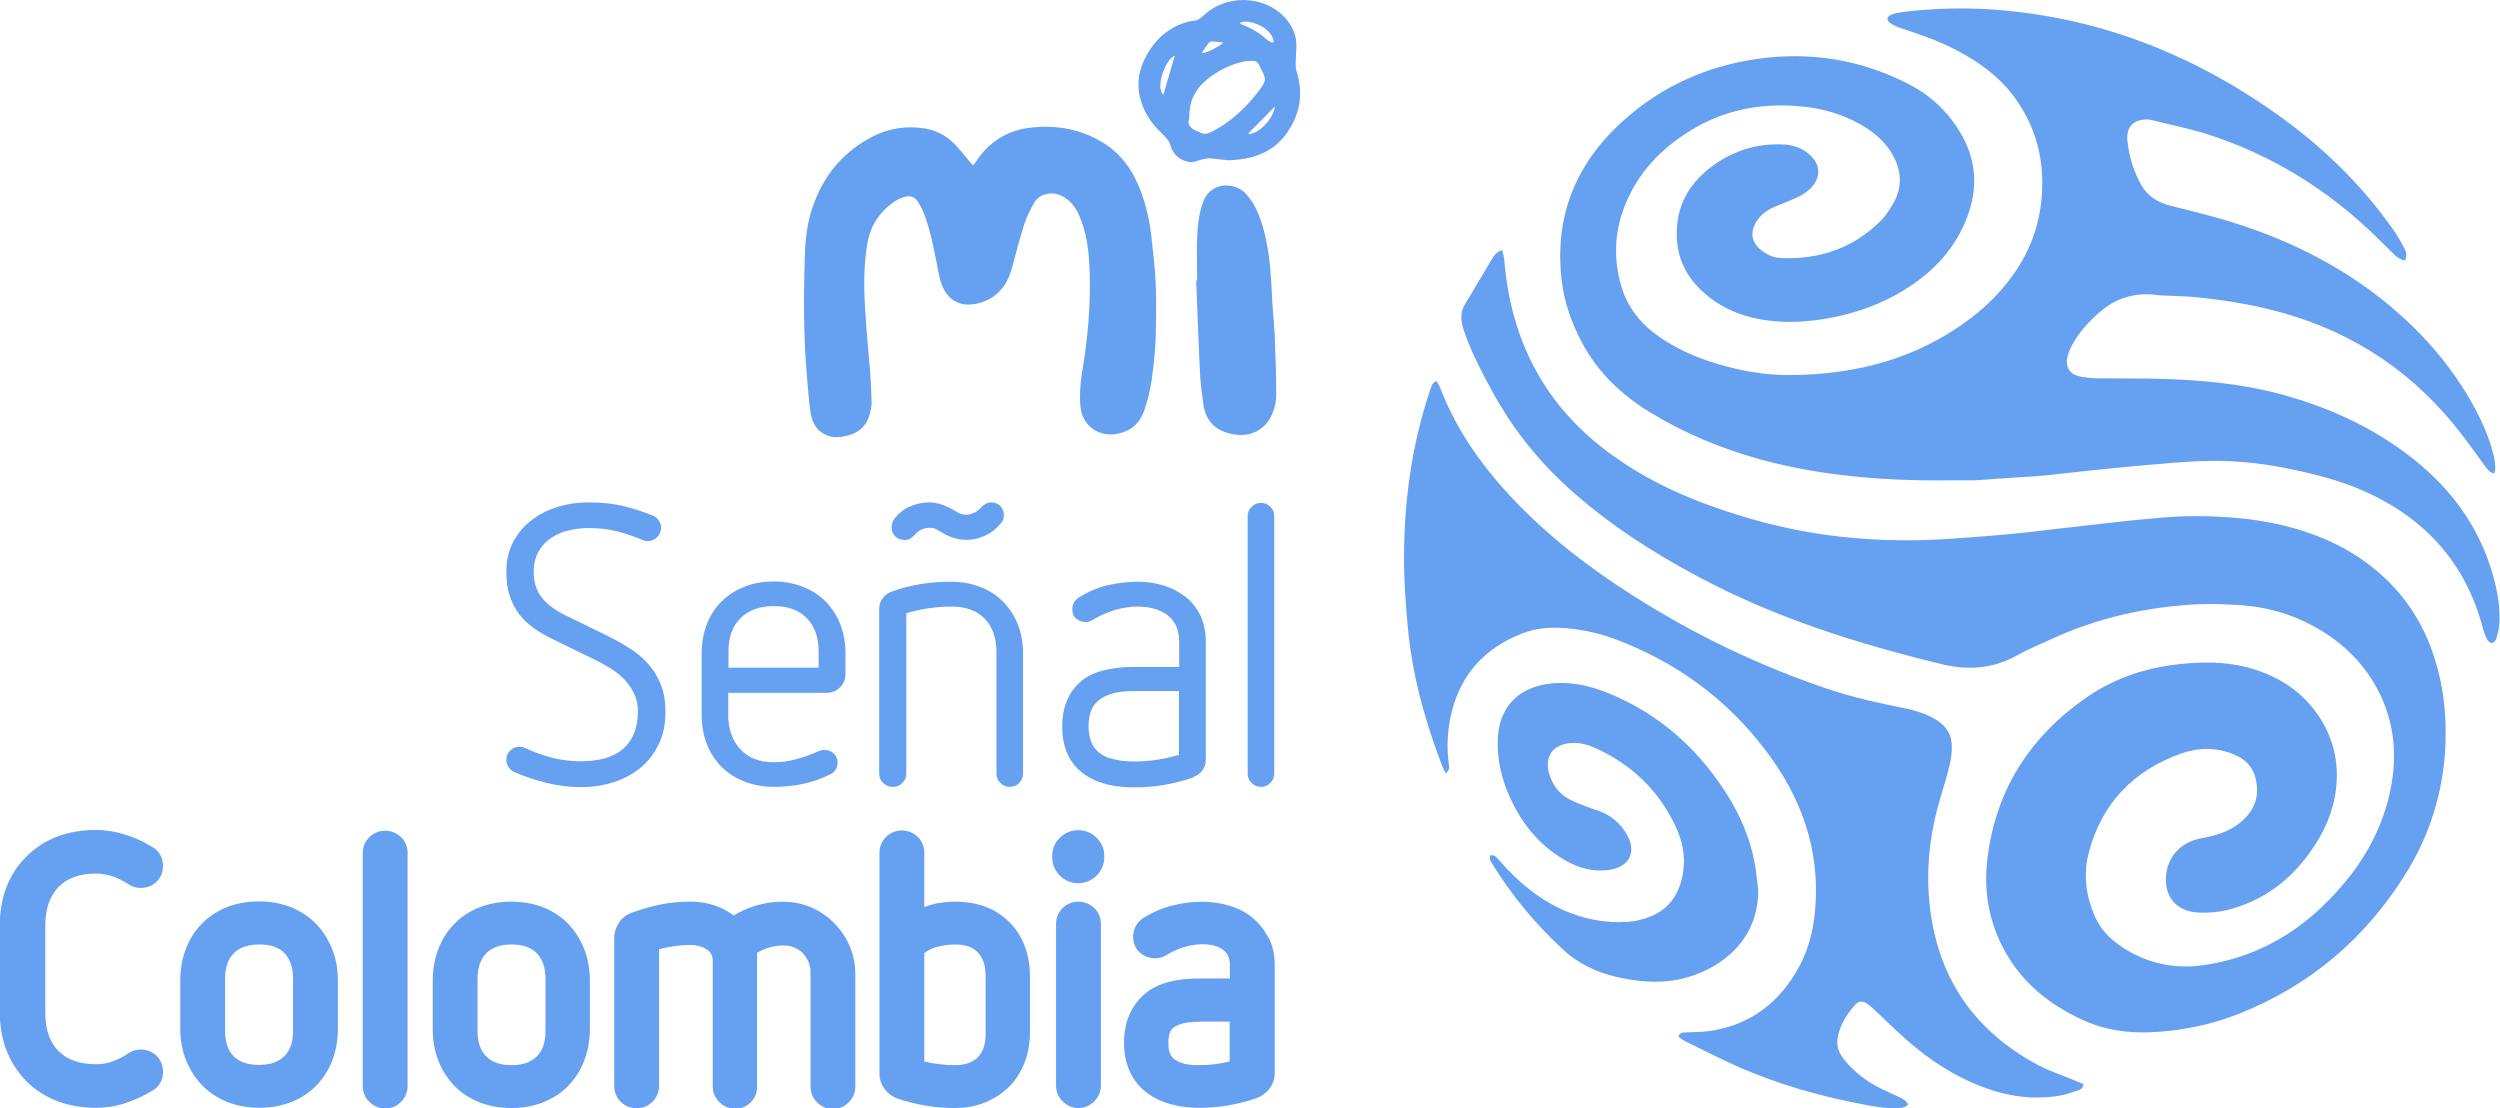 <?xml version="1.0" encoding="UTF-8"?><svg id="Capa_2" xmlns="http://www.w3.org/2000/svg" viewBox="0 0 101.51 45"><defs><style>.cls-1{fill:#65a0f1;stroke-width:0px;}</style></defs><g id="Capa_1-2"><path class="cls-1" d="M39.51,6.72c.06-.08.09-.12.12-.16.53-.81,1.29-1.28,2.25-1.38,1.02-.11,1.98.06,2.87.59.77.46,1.25,1.15,1.56,1.97.24.63.38,1.28.45,1.95.07.65.15,1.3.17,1.95.03.64.01,1.28,0,1.92-.01.45-.05.9-.1,1.34-.06.6-.17,1.19-.37,1.77-.18.52-.54.83-1.07.94-.77.16-1.45-.32-1.52-1.11-.04-.45-.01-.9.06-1.34.24-1.41.37-2.83.31-4.26-.03-.73-.12-1.45-.41-2.13-.11-.25-.25-.47-.45-.64-.27-.22-.58-.34-.94-.24-.22.06-.38.2-.48.4-.14.25-.27.51-.36.78-.18.56-.33,1.13-.48,1.7-.09.32-.19.63-.4.9-.28.37-.65.58-1.11.67-.22.04-.42.04-.63-.02-.29-.1-.51-.29-.65-.56-.16-.3-.21-.63-.27-.95-.14-.69-.27-1.39-.51-2.05-.07-.19-.15-.37-.26-.54-.15-.24-.34-.3-.61-.21-.12.04-.23.09-.34.16-.61.41-.99.97-1.12,1.7-.16.94-.15,1.89-.08,2.84.02.29.03.59.06.88.04.5.09,1,.13,1.49.03.43.05.85.06,1.28,0,.13-.03.26-.06.39-.12.55-.48.86-1.03.96-.2.04-.39.07-.59.01-.5-.14-.73-.5-.8-.98-.07-.5-.11-1.01-.15-1.51-.12-1.4-.13-2.81-.1-4.21.02-.77.03-1.55.24-2.3.38-1.35,1.15-2.41,2.39-3.1.71-.4,1.48-.53,2.28-.4.45.08.84.28,1.16.6.21.21.4.45.59.68.06.07.11.13.19.22Z"/><path class="cls-1" d="M48.61,11.39c0-.57-.02-1.15,0-1.72.01-.41.05-.82.16-1.22.03-.09.06-.18.09-.27.29-.79,1.25-.8,1.69-.35.2.21.36.44.48.71.23.51.36,1.04.45,1.59.1.57.13,1.15.16,1.73.02.59.09,1.19.12,1.78.03.8.06,1.6.06,2.4,0,.24-.05.49-.14.71-.23.62-.84,1.07-1.72.86-.64-.15-1-.53-1.1-1.2-.06-.44-.12-.89-.14-1.34-.06-1.23-.1-2.45-.15-3.68h.04Z"/><path class="cls-1" d="M49.91,6.51c-.23-.02-.48-.05-.73-.08-.08,0-.17,0-.26.02-.12.02-.24.06-.36.1-.33.11-.77-.09-.95-.44-.02-.04-.05-.08-.06-.12-.05-.28-.25-.45-.44-.64-.37-.36-.65-.78-.79-1.28-.19-.66-.08-1.28.26-1.87.37-.64.89-1.09,1.6-1.3.08-.02.17-.05.26-.05.17,0,.29-.1.42-.21.89-.87,2.44-.85,3.29.05.3.32.48.69.49,1.13,0,.25-.03.5-.03.75,0,.1,0,.21.03.3.3.94.15,1.8-.43,2.59-.41.55-.98.86-1.65.98-.21.04-.42.05-.65.07ZM48.28,4.81c-.09.3.11.44.39.54.02,0,.04.02.06.03.15.08.29.06.44-.01.79-.4,1.42-.99,1.95-1.69.3-.4.31-.45.07-.91-.15-.3-.14-.32-.55-.29-.01,0-.03,0-.04,0-.61.11-1.15.38-1.63.78-.47.4-.7.89-.68,1.55ZM51.67,1.73s.03-.04.05-.06c-.08-.32-.3-.51-.59-.65-.32-.15-.65-.19-.79-.08.03.02.06.04.09.06.38.14.72.34,1.01.61.06.06.15.08.22.12ZM47.7,2.26c-.39.15-.8,1.32-.46,1.58l.46-1.58ZM51.78,4.31c-.34.35-.65.66-.97.98-.04.04-.07.07-.11.11,0,0,0,.03,0,.04.41,0,1-.6,1.07-1.13ZM48.8,2.16c.21,0,.79-.32.87-.43-.16-.02-.31-.04-.46-.05-.04,0-.11.03-.13.06-.1.13-.19.27-.28.41Z"/><path class="cls-1" d="M26.3,26.94c-.21-.24-.46-.44-.74-.62-.28-.18-.57-.34-.87-.49l-1.74-.85c-.43-.21-.75-.46-.96-.73-.21-.27-.32-.61-.32-1.02,0-.33.07-.61.2-.84.13-.23.31-.42.53-.56.22-.14.46-.25.72-.3.26-.06.52-.09.78-.09.44,0,.83.05,1.18.14.35.09.68.21,1,.34.06.03.14.05.22.05.15,0,.28-.05.38-.16.11-.11.16-.23.16-.37,0-.12-.03-.22-.09-.31-.06-.09-.15-.16-.26-.2-.37-.15-.76-.28-1.17-.38-.41-.1-.88-.15-1.42-.15-.45,0-.88.06-1.28.19-.41.13-.76.31-1.06.55-.3.24-.55.53-.73.88-.18.35-.27.74-.27,1.18,0,.38.04.72.14,1,.09.28.22.53.38.74.17.21.36.4.6.57.23.16.5.32.8.46l1.74.85c.21.11.42.22.62.35.2.13.38.28.54.45.16.17.28.36.38.57.1.21.14.44.14.7,0,.64-.19,1.14-.57,1.49-.38.35-.96.53-1.74.53-.41,0-.79-.05-1.17-.14-.37-.1-.74-.23-1.1-.4-.06-.03-.14-.05-.22-.05-.15,0-.28.05-.38.15-.11.1-.16.23-.16.38,0,.11.03.21.09.3.06.09.14.16.23.2.43.18.87.33,1.32.44.45.11.92.17,1.4.17s.9-.07,1.31-.2c.42-.13.78-.33,1.09-.58.31-.26.56-.57.74-.95.19-.38.28-.82.28-1.32,0-.43-.06-.8-.19-1.12-.13-.32-.3-.6-.51-.83Z"/><path class="cls-1" d="M33.53,24.43c-.26-.26-.56-.46-.92-.6-.36-.14-.75-.22-1.19-.22s-.84.07-1.2.22c-.36.14-.67.34-.93.6-.26.26-.45.56-.59.92-.14.36-.21.75-.21,1.19v2.48c0,.44.07.83.21,1.19.14.36.34.66.59.92.26.26.57.46.93.6.36.14.76.22,1.2.22.41,0,.8-.04,1.18-.12.38-.08.75-.21,1.11-.39.2-.1.3-.26.3-.48,0-.15-.05-.27-.16-.37-.11-.1-.23-.14-.38-.14-.08,0-.15.02-.23.05-.29.13-.58.24-.89.32-.3.09-.62.13-.94.13-.58,0-1.03-.18-1.35-.53-.33-.35-.49-.82-.49-1.39v-.9h4c.21,0,.39-.07.54-.22.14-.14.22-.32.22-.54v-.83c0-.44-.07-.83-.21-1.19-.14-.36-.34-.66-.59-.92ZM33.24,27.11h-3.66v-.66c0-.58.16-1.03.49-1.35.33-.33.78-.49,1.35-.49s1.02.16,1.34.49c.32.33.48.78.48,1.35v.66Z"/><path class="cls-1" d="M36.72,21.93c.15,0,.29-.07.42-.21.16-.19.36-.29.61-.29.09,0,.16.01.22.04.06.03.13.06.19.1.35.23.71.35,1.07.35.28,0,.54-.06.79-.18.25-.12.46-.29.63-.51.08-.08.11-.19.11-.32,0-.15-.05-.27-.15-.37s-.22-.14-.36-.14c-.15,0-.29.07-.42.21-.08.09-.17.16-.27.21-.11.05-.22.08-.34.08-.13,0-.27-.05-.42-.14-.17-.11-.34-.19-.52-.26-.18-.06-.36-.1-.55-.1-.28,0-.54.06-.79.17s-.46.28-.63.5c-.08.12-.11.23-.11.34,0,.15.05.27.15.37.1.1.22.14.36.14Z"/><path class="cls-1" d="M36.26,31.95c.15,0,.28-.05.38-.16.11-.11.16-.23.16-.38v-6.51c.6-.18,1.21-.27,1.84-.27.58,0,1.02.16,1.34.49.32.33.48.78.48,1.35v4.94c0,.15.05.28.16.38.11.11.23.16.38.16s.28-.05.38-.16c.11-.11.16-.23.16-.38v-4.86c0-.44-.07-.83-.21-1.19-.14-.36-.34-.66-.59-.92-.26-.26-.56-.46-.92-.6-.36-.14-.75-.22-1.19-.22-.88,0-1.68.13-2.42.4-.15.05-.27.14-.37.27-.1.13-.14.27-.14.43v6.69c0,.15.05.28.16.38.11.11.23.16.38.16Z"/><path class="cls-1" d="M48.45,31.55c.15-.05.27-.14.37-.27.1-.13.14-.27.14-.43v-4.8c0-.41-.08-.76-.22-1.06-.15-.31-.35-.56-.61-.76-.26-.2-.55-.35-.89-.46-.34-.1-.69-.15-1.06-.15-.39,0-.8.05-1.2.14-.41.1-.79.26-1.17.5-.18.12-.27.28-.27.48,0,.16.05.29.16.38.11.09.24.14.39.14.08,0,.17-.03.26-.08.31-.18.61-.32.91-.41.3-.09.61-.14.93-.14.51,0,.92.12,1.23.36.31.24.46.6.46,1.08v1.01h-1.82c-.49,0-.92.05-1.3.15-.37.1-.68.26-.93.49-.47.44-.7,1.03-.7,1.78s.23,1.36.7,1.78c.51.46,1.25.69,2.22.69.42,0,.82-.03,1.22-.1.4-.07.79-.17,1.18-.3ZM45.07,30.8c-.24-.09-.43-.21-.56-.35-.13-.14-.21-.3-.25-.47-.04-.17-.06-.34-.06-.5s.02-.32.06-.49c.04-.17.12-.32.25-.46.13-.14.31-.25.56-.34.25-.09.57-.13.98-.13h1.82v2.59c-.6.18-1.21.27-1.82.27-.41,0-.73-.05-.98-.14Z"/><path class="cls-1" d="M51.2,31.95c.15,0,.28-.05.38-.16.11-.11.16-.23.16-.38v-10.45c0-.15-.05-.28-.16-.38-.11-.11-.23-.16-.38-.16s-.28.05-.38.16c-.11.11-.16.23-.16.38v10.45c0,.15.05.28.16.38.11.11.23.16.38.16Z"/><path class="cls-1" d="M2.37,36.02c.37-.37.87-.55,1.53-.55.22,0,.44.04.66.11.22.07.45.19.68.34.09.05.18.09.26.11.07.02.15.02.23.02.26,0,.48-.09.65-.27.16-.17.24-.38.24-.62,0-.33-.15-.6-.42-.76-.36-.22-.73-.39-1.11-.51-.38-.12-.78-.19-1.19-.19-1.16,0-2.11.36-2.83,1.08-.72.71-1.08,1.67-1.08,2.83v3.46c0,1.14.36,2.09,1.08,2.83.71.71,1.67,1.08,2.83,1.08.41,0,.81-.06,1.19-.19.37-.12.74-.29,1.11-.51.27-.16.42-.43.42-.76,0-.25-.09-.48-.26-.65-.22-.21-.54-.31-.86-.23-.09.02-.18.06-.27.12-.22.15-.45.26-.68.34-.21.08-.43.11-.65.11-.67,0-1.17-.18-1.53-.54-.36-.36-.53-.89-.53-1.55v-3.55c0-.66.18-1.18.53-1.55Z"/><path class="cls-1" d="M12.82,37.5c-.28-.29-.63-.51-1.02-.67-.39-.15-.82-.23-1.29-.23-.47,0-.9.08-1.29.23-.39.16-.74.38-1.02.67-.28.28-.5.63-.65,1.02-.15.39-.23.82-.23,1.29v1.96c0,.46.08.9.24,1.29.16.39.38.74.66,1.02.28.29.63.51,1.02.67.39.15.82.23,1.29.23.46,0,.9-.08,1.29-.23.4-.16.74-.38,1.02-.67.28-.29.5-.63.65-1.02.15-.39.23-.82.23-1.29v-1.96c0-.47-.08-.9-.24-1.29-.16-.39-.38-.74-.66-1.02ZM11.9,39.74v2.1c0,.46-.11.8-.35,1.04-.24.24-.57.36-1.03.36-.46,0-.8-.12-1.03-.35-.24-.24-.35-.58-.35-1.04v-2.1c0-.46.11-.8.35-1.04.23-.24.57-.36,1.03-.36.46,0,.8.11,1.03.35.23.24.35.59.35,1.04Z"/><path class="cls-1" d="M15.64,33.73c-.24,0-.47.09-.64.26-.17.17-.27.39-.27.64v9.47c0,.24.09.47.27.64.17.17.39.27.64.27s.47-.09.64-.27c.17-.17.27-.39.27-.64v-9.47c0-.24-.09-.47-.27-.64-.17-.17-.4-.26-.64-.26Z"/><path class="cls-1" d="M23.07,37.51c-.28-.29-.62-.51-1.02-.67-.39-.15-.82-.23-1.29-.23s-.9.08-1.29.23c-.4.16-.74.38-1.02.67-.28.28-.5.63-.65,1.02-.15.39-.23.82-.23,1.29v1.96c0,.47.08.9.23,1.29.15.39.38.74.65,1.02.28.29.62.51,1.02.67.39.15.82.23,1.29.23s.9-.08,1.29-.23c.4-.16.74-.38,1.02-.67.28-.29.5-.63.65-1.02.15-.39.23-.82.23-1.29v-1.96c0-.47-.08-.9-.23-1.29-.16-.39-.38-.74-.65-1.02ZM22.15,39.75v2.1c0,.46-.11.8-.35,1.04-.24.24-.57.36-1.03.36s-.8-.12-1.03-.36c-.24-.24-.35-.58-.35-1.04v-2.1c0-.46.12-.8.35-1.04.23-.24.57-.36,1.03-.36s.8.12,1.03.36c.23.24.35.59.35,1.04Z"/><path class="cls-1" d="M33.85,37.46c-.26-.26-.57-.47-.92-.62-.67-.29-1.51-.3-2.33-.04-.28.09-.56.22-.81.37-.19-.14-.39-.26-.63-.35-.34-.14-.73-.21-1.13-.21-.43,0-.85.04-1.23.12-.38.08-.77.19-1.15.33-.22.08-.4.22-.52.41-.12.18-.19.39-.19.61v6.02c0,.24.09.47.27.64.17.17.4.26.64.26s.47-.09.64-.26c.17-.17.27-.4.27-.64v-5.56c.41-.11.84-.17,1.28-.17.13,0,.25.02.37.05.11.03.21.08.3.14.08.05.13.11.17.19.04.07.06.15.06.24v5.12c0,.24.09.47.27.64.17.17.39.27.64.27s.47-.09.64-.27c.17-.17.25-.39.25-.63v-5.43c.33-.2.7-.3,1.09-.3.15,0,.29.03.42.08.13.06.25.13.34.23.1.1.18.22.24.36.06.13.08.27.08.42v4.64c0,.24.09.47.27.64.17.17.39.27.64.27s.47-.09.64-.27c.17-.17.27-.4.27-.64v-4.57c0-.4-.08-.79-.23-1.14-.15-.35-.36-.65-.62-.92Z"/><path class="cls-1" d="M38.78,36.61c-.34,0-.66.04-.98.13-.09.03-.18.05-.27.09v-2.21c0-.24-.09-.47-.27-.64-.17-.17-.4-.26-.64-.26s-.47.09-.64.26c-.17.17-.27.39-.27.64v8.96c0,.24.07.45.21.64.14.18.31.31.53.39.37.12.74.22,1.13.28.38.07.79.1,1.19.1.45,0,.86-.08,1.23-.23.37-.15.7-.36.97-.63.27-.27.48-.6.63-.98.14-.37.22-.78.22-1.23v-2.25c0-.92-.28-1.67-.83-2.22-.55-.56-1.3-.84-2.22-.84ZM40.02,39.6v2.39c0,.41-.1.72-.32.94-.21.21-.51.32-.92.32s-.85-.05-1.25-.15v-4.4c.14-.11.3-.19.47-.24.25-.07.51-.11.78-.11.41,0,.71.1.92.32.21.22.32.52.32.94Z"/><path class="cls-1" d="M43.79,33.71c-.3,0-.55.1-.76.31-.21.21-.31.46-.31.76s.1.55.3.76c.21.21.46.32.76.32s.55-.11.76-.32c.2-.21.3-.46.3-.76s-.1-.55-.31-.76c-.21-.21-.46-.31-.75-.31Z"/><path class="cls-1" d="M43.79,36.61c-.24,0-.47.09-.64.26-.17.17-.27.39-.27.64v6.57c0,.24.09.47.27.64.17.17.39.27.64.27s.46-.09.64-.27c.17-.17.27-.4.27-.64v-6.57c0-.24-.09-.47-.27-.64s-.4-.26-.64-.26Z"/><path class="cls-1" d="M51.5,38.08c-.16-.33-.39-.61-.66-.83-.27-.22-.59-.38-.94-.48-.67-.2-1.46-.21-2.27-.01-.41.1-.81.27-1.19.5-.28.18-.43.46-.43.78,0,.26.1.5.29.65.17.15.38.22.62.22.15,0,.31-.05.44-.13.25-.15.5-.26.74-.33.23-.07.47-.11.72-.11.37,0,.66.08.86.24.18.14.26.34.26.65v.5h-1.24c-.48,0-.91.05-1.28.15-.4.11-.74.29-1.01.54-.51.48-.77,1.12-.77,1.91s.26,1.46.78,1.92c.54.48,1.31.73,2.29.73.4,0,.79-.03,1.18-.1.38-.07.76-.16,1.13-.29.21-.08.39-.21.53-.39.14-.19.21-.4.21-.64v-4.35c0-.43-.08-.81-.25-1.15ZM48.69,41.48h1.24v1.62c-.41.1-.82.15-1.24.15-.32,0-.57-.03-.74-.1-.15-.06-.27-.13-.34-.21-.07-.08-.11-.16-.13-.24-.03-.12-.04-.24-.04-.36s.01-.23.04-.35c.02-.08.06-.15.12-.22.07-.07.19-.14.34-.19.18-.06.43-.09.75-.09Z"/><path class="cls-1" d="M97.67,10.58c-.22-.03-.37-.16-.5-.29-.23-.22-.45-.45-.68-.67-1.97-1.92-4.26-3.34-6.89-4.18-.74-.23-1.5-.38-2.25-.57-.05-.01-.09-.02-.14-.02-.59-.01-.88.31-.83.85.06.64.25,1.26.57,1.82.25.44.65.69,1.13.82.7.18,1.41.35,2.11.55,2.48.72,4.78,1.82,6.78,3.47,1.52,1.26,2.78,2.74,3.67,4.51.27.53.48,1.08.62,1.66.04.16.05.32.06.48,0,.07-.03.14-.05.22-.21-.06-.3-.22-.4-.35-.41-.55-.8-1.12-1.24-1.65-1.97-2.4-4.48-3.94-7.49-4.67-.97-.24-1.95-.39-2.94-.49-.43-.04-.86-.05-1.29-.07-.11,0-.21,0-.32-.02-.89-.12-1.67.11-2.34.7-.45.39-.85.83-1.13,1.36-.08.15-.14.32-.18.48-.08.35.08.65.42.74.24.07.51.09.76.1.86.01,1.72,0,2.59.02,1.62.05,3.23.19,4.8.6,2.03.54,3.91,1.39,5.56,2.72,1.46,1.18,2.53,2.63,3.09,4.44.21.68.35,1.37.33,2.09,0,.24-.07.47-.13.7-.02.08-.12.18-.18.18-.07,0-.17-.09-.2-.16-.07-.14-.13-.3-.17-.46-.69-2.6-2.3-4.4-4.73-5.51-1.07-.49-2.2-.76-3.35-.99-1.09-.21-2.2-.31-3.31-.27-.78.03-1.56.1-2.35.17-.66.06-1.31.12-1.97.19-.7.07-1.41.16-2.11.23-.34.03-.69.05-1.03.07-.58.04-1.16.08-1.75.12-.19.01-.38,0-.57,0-1.4.02-2.79,0-4.19-.14-1.37-.13-2.73-.36-4.06-.73-1.55-.44-3.03-1.05-4.41-1.9-1.16-.71-2.11-1.62-2.75-2.83-.42-.79-.72-1.63-.82-2.52-.31-2.63.6-4.8,2.56-6.53,1.52-1.35,3.31-2.15,5.32-2.45,2.19-.32,4.27.01,6.24,1.03.92.48,1.64,1.18,2.15,2.1.58,1.06.62,2.15.2,3.27-.47,1.26-1.34,2.2-2.46,2.91-1.02.65-2.14,1.04-3.34,1.24-.6.1-1.2.14-1.8.11-1.27-.08-2.42-.46-3.33-1.4-.68-.71-.94-1.56-.85-2.53.09-.96.56-1.7,1.29-2.28.9-.71,1.92-1.05,3.07-.98.39.02.75.16,1.04.43.41.38.44.89.06,1.3-.13.14-.3.27-.48.36-.32.16-.65.28-.98.42-.35.14-.64.35-.82.68-.22.4-.15.79.21,1.08.24.2.53.33.84.34,1.56.06,2.93-.41,4.04-1.52.21-.21.38-.48.53-.75.36-.65.3-1.31-.06-1.94-.31-.54-.77-.92-1.3-1.22-.69-.39-1.44-.62-2.22-.71-1.57-.18-3.07.04-4.46.83-1.22.7-2.2,1.64-2.78,2.93-.51,1.12-.6,2.29-.26,3.48.26.93.84,1.62,1.63,2.15.93.63,1.98,1,3.06,1.25.7.16,1.42.25,2.13.25,2.71-.01,5.23-.66,7.42-2.34.6-.46,1.14-1,1.59-1.61.73-.97,1.15-2.06,1.25-3.28.13-1.54-.25-2.93-1.18-4.15-.59-.77-1.36-1.32-2.2-1.77-.74-.4-1.52-.67-2.31-.93-.15-.05-.31-.11-.44-.2-.2-.14-.17-.29.06-.37.15-.05.31-.08.48-.1,1.11-.13,2.21-.17,3.33-.11,4.32.25,8.21,1.73,11.73,4.21,1.89,1.33,3.53,2.91,4.85,4.81.16.23.29.47.42.72.09.18.08.23.02.46Z"/><path class="cls-1" d="M60.99,10.16c.04.15.08.27.09.4.27,3.3,1.67,5.97,4.38,7.92,1.2.87,2.52,1.52,3.92,2.03,1.5.55,3.05.96,4.63,1.19,1.75.25,3.51.3,5.27.17.83-.06,1.66-.12,2.49-.2.77-.07,1.54-.18,2.31-.26.8-.09,1.6-.19,2.4-.27.47-.05.93-.09,1.4-.13.85-.07,1.7-.07,2.55-.01.78.05,1.54.16,2.3.34,1.2.29,2.33.76,3.33,1.49,1.38,1,2.31,2.33,2.81,3.95.36,1.15.48,2.34.42,3.55-.09,1.83-.62,3.54-1.58,5.1-1.63,2.64-3.88,4.57-6.77,5.72-.9.36-1.84.59-2.8.7-1.2.14-2.37.1-3.49-.4-1.66-.73-2.93-1.87-3.6-3.59-.35-.9-.47-1.85-.37-2.82.29-2.86,1.68-5.07,4.01-6.7,1.1-.77,2.34-1.2,3.68-1.36.96-.11,1.91-.13,2.85.11,1.23.32,2.25.95,2.96,2.03.51.78.74,1.64.7,2.56-.04.95-.36,1.82-.87,2.61-.81,1.26-1.89,2.17-3.35,2.6-.47.14-.96.19-1.45.16-1.01-.08-1.35-.83-1.25-1.58.1-.76.65-1.29,1.41-1.43.57-.1,1.12-.26,1.58-.63.47-.38.74-.86.69-1.47-.04-.59-.31-1.03-.87-1.28-.72-.32-1.46-.32-2.19-.07-1.95.69-3.24,2.02-3.77,4.04-.23.87-.11,1.74.24,2.56.29.67.82,1.12,1.45,1.47.93.51,1.93.68,2.97.53,2.55-.37,4.5-1.73,6.04-3.74.71-.94,1.23-1.99,1.5-3.14.3-1.28.28-2.55-.22-3.78-.57-1.38-1.55-2.4-2.86-3.11-.93-.51-1.93-.78-2.98-.85-.54-.03-1.09-.06-1.63-.04-2.1.1-4.13.54-6.05,1.43-.45.21-.92.4-1.35.64-.96.54-1.97.63-3.02.38-3.49-.84-6.89-1.91-10.07-3.63-1.73-.93-3.38-1.99-4.87-3.29-1.38-1.2-2.52-2.59-3.39-4.21-.39-.72-.78-1.45-1.06-2.23-.05-.14-.1-.27-.13-.41-.07-.29-.07-.56.09-.83.37-.61.72-1.22,1.09-1.83.09-.15.18-.31.41-.39Z"/><path class="cls-1" d="M58.7,31.39c-.05-.11-.11-.19-.14-.29-.59-1.53-1.05-3.1-1.29-4.72-.1-.68-.15-1.37-.2-2.05-.04-.55-.06-1.11-.06-1.66,0-2.32.31-4.6,1.05-6.8.05-.14.06-.3.26-.4.05.09.12.17.15.26.64,1.67,1.64,3.11,2.85,4.41,1.48,1.59,3.18,2.9,5.01,4.06,2.5,1.59,5.15,2.86,7.96,3.8,1,.33,2.03.56,3.06.76.43.09.85.22,1.24.45.44.26.68.64.66,1.16,0,.24-.03.48-.09.71-.11.44-.24.87-.37,1.3-.38,1.27-.56,2.56-.48,3.88.2,3.15,1.66,5.5,4.45,6.99.47.25.99.41,1.48.62.12.05.24.1.36.15-.02.18-.13.22-.24.26-.24.08-.49.17-.74.21-1.03.17-2.04.04-3.02-.32-1.2-.43-2.24-1.12-3.19-1.95-.43-.38-.84-.79-1.26-1.18-.1-.1-.21-.2-.33-.28-.19-.13-.36-.12-.51.06-.35.39-.62.83-.7,1.36-.05.33.08.62.29.87.39.48.87.84,1.41,1.12.24.12.49.23.73.34.16.08.33.14.44.33-.1.13-.24.14-.38.15-.44.03-.88-.04-1.31-.12-1.83-.34-3.61-.84-5.32-1.6-.69-.31-1.36-.66-2.04-.99-.1-.05-.19-.12-.28-.18.05-.19.18-.17.3-.18.31-.02.61-.01.92-.05,1.55-.21,2.72-1.02,3.53-2.35.48-.78.72-1.64.8-2.55.22-2.46-.56-4.61-2.03-6.53-1.59-2.09-3.65-3.58-6.12-4.5-.73-.27-1.49-.42-2.27-.45-.52-.02-1.03.05-1.52.25-1.46.58-2.42,1.61-2.81,3.15-.18.71-.22,1.43-.12,2.16.02.13.01.24-.13.36Z"/><path class="cls-1" d="M71.39,36.11c.03,1.57-.89,2.77-2.33,3.38-.79.34-1.62.43-2.47.34-.54-.06-1.08-.17-1.59-.35-.57-.21-1.09-.51-1.54-.93-1.12-1.03-2.08-2.2-2.88-3.49-.03-.05-.07-.1-.08-.15-.01-.06,0-.12,0-.18.06,0,.14-.01.19.02.08.06.15.14.22.22.7.8,1.49,1.48,2.47,1.94.87.4,1.78.59,2.73.52.3-.02.61-.1.89-.21.81-.32,1.21-.96,1.34-1.8.11-.68-.04-1.32-.33-1.92-.67-1.4-1.73-2.42-3.13-3.08-.34-.16-.7-.28-1.08-.25-.15.01-.3.04-.44.1-.43.17-.6.6-.47,1.1.13.49.41.87.86,1.1.25.13.51.22.77.32.17.07.35.11.51.18.45.19.79.5,1.03.92.43.78.04,1.34-.78,1.44-.6.07-1.16-.08-1.68-.37-1.17-.66-1.93-1.66-2.42-2.89-.27-.69-.4-1.39-.36-2.13.08-1.37.99-2.08,2.19-2.19.97-.09,1.86.18,2.72.58,1.89.87,3.34,2.24,4.44,4,.51.83.89,1.72,1.07,2.68.07.36.1.74.15,1.11Z"/></g></svg>